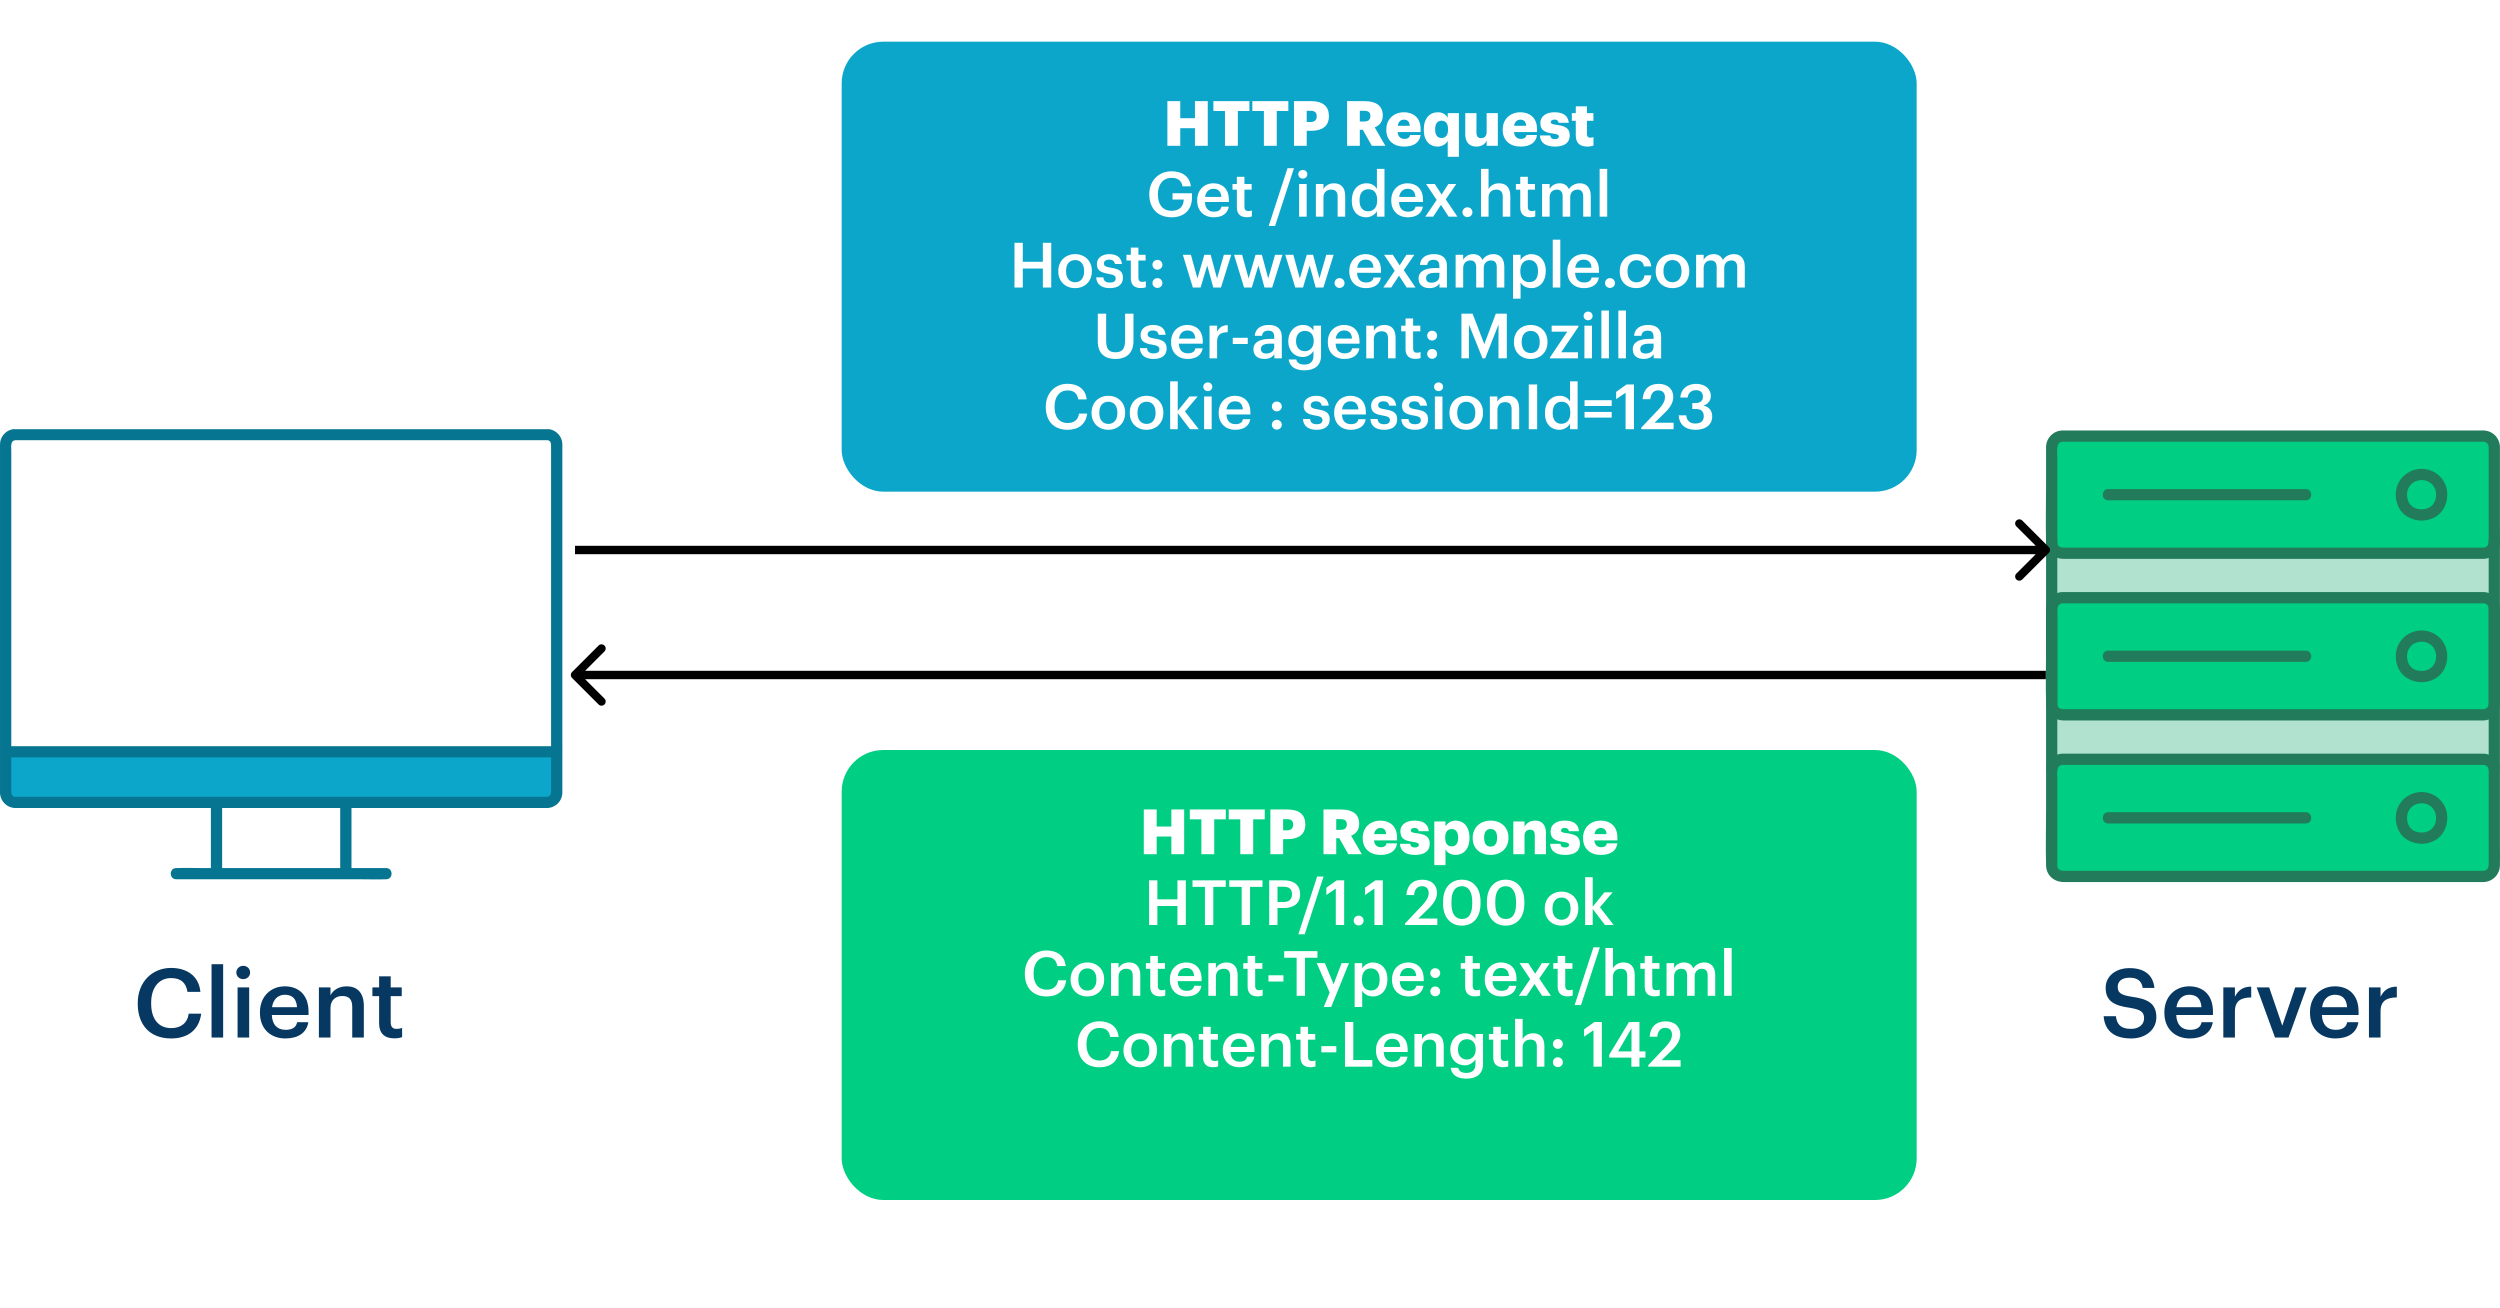 <svg width="600" height="314" viewBox="0 0 600 314" fill="none" xmlns="http://www.w3.org/2000/svg">
<rect width="600" height="314" fill="white"/>
<g clip-path="url(#clip0_653_3042)">
<path d="M83.003 195.479V192.582H51.963V209.682H83.003V195.479Z" fill="white"/>
<path d="M133.61 180.435V190.284C133.609 190.894 133.365 191.478 132.932 191.908C132.499 192.339 131.912 192.582 131.3 192.583H3.666C3.054 192.582 2.467 192.339 2.034 191.908C1.601 191.478 1.357 190.894 1.356 190.284V180.435H133.61Z" fill="#0DA6CB"/>
<path d="M133.611 106.599V180.435H1.353V106.599C1.353 105.989 1.596 105.404 2.029 104.973C2.462 104.542 3.05 104.3 3.662 104.3H131.299C131.603 104.3 131.903 104.359 132.184 104.475C132.464 104.59 132.719 104.759 132.933 104.973C133.148 105.186 133.318 105.44 133.435 105.719C133.551 105.998 133.611 106.297 133.611 106.599Z" fill="white"/>
<path d="M42.291 211.027H86.445C88.486 211.027 90.546 211.108 92.585 211.027C92.614 211.027 92.642 211.027 92.673 211.027C94.412 211.027 94.415 208.336 92.673 208.336H48.52C46.479 208.336 44.418 208.254 42.379 208.336C42.35 208.336 42.323 208.336 42.292 208.336C40.552 208.336 40.55 211.027 42.292 211.027H42.291Z" fill="#057591"/>
<path d="M53.314 209.331V192.615C53.314 190.884 50.61 190.881 50.61 192.615V209.331C50.61 211.063 53.314 211.066 53.314 209.331Z" fill="#057591"/>
<path d="M81.651 192.615V209.331C81.651 211.062 84.355 211.065 84.355 209.331V192.615C84.355 190.884 81.651 190.881 81.651 192.615Z" fill="#057591"/>
<path d="M131.298 102.954H6.496C5.56 102.954 4.617 102.922 3.679 102.954C3.187 102.963 2.701 103.069 2.25 103.265C1.799 103.461 1.391 103.744 1.049 104.097C0.708 104.45 0.44 104.866 0.26 105.323C0.081 105.779 -0.006 106.266 0.004 106.756C-0.002 107.316 0.004 107.877 0.004 108.437V184.717C0.004 186.489 -0.004 188.261 0.004 190.032C-0.017 190.528 0.063 191.024 0.237 191.489C0.411 191.954 0.676 192.381 1.017 192.743C1.358 193.105 1.768 193.397 2.223 193.6C2.678 193.803 3.17 193.914 3.669 193.927C3.897 193.935 4.127 193.927 4.356 193.927H130.527C130.782 193.927 131.038 193.935 131.292 193.927C131.786 193.917 132.274 193.809 132.726 193.611C133.178 193.413 133.587 193.128 133.928 192.772C134.269 192.416 134.536 191.996 134.714 191.537C134.892 191.078 134.976 190.589 134.963 190.097C134.978 188.402 134.963 186.706 134.963 185.01V108.598C134.963 108.015 134.963 107.432 134.963 106.849C134.983 106.353 134.904 105.858 134.73 105.393C134.556 104.928 134.291 104.502 133.95 104.14C133.61 103.778 133.2 103.486 132.746 103.283C132.291 103.079 131.8 102.967 131.302 102.954C129.561 102.885 129.565 105.575 131.302 105.645C132.215 105.682 132.259 106.449 132.259 107.135V185.542C132.259 187.088 132.28 188.636 132.259 190.181C132.243 191.449 130.933 191.236 130.042 191.236H4.256C3.994 191.256 3.732 191.25 3.471 191.218C2.668 191.045 2.708 190.321 2.708 189.696V108.114C2.708 107.157 2.436 105.659 3.806 105.648C4.976 105.635 6.147 105.648 7.318 105.648H131.298C133.038 105.645 133.041 102.954 131.298 102.954Z" fill="#057591"/>
<path d="M1.352 181.779H133.609C135.349 181.779 135.352 179.089 133.609 179.089H1.352C-0.388 179.089 -0.391 181.779 1.352 181.779Z" fill="#057591"/>
</g>
<g clip-path="url(#clip1_653_3042)">
<path d="M494.991 143.444H596.047C596.732 143.444 597.39 143.717 597.875 144.202C598.36 144.687 598.632 145.344 598.632 146.03V130.192C598.632 130.878 598.36 131.536 597.875 132.021C597.39 132.506 596.732 132.778 596.047 132.778H494.991C494.305 132.778 493.648 132.506 493.163 132.021C492.678 131.536 492.405 130.878 492.405 130.192V146.03C492.405 145.344 492.678 144.687 493.163 144.202C493.648 143.717 494.305 143.444 494.991 143.444Z" fill="#B0E2CF"/>
<path d="M596.047 171.56H494.991C494.305 171.56 493.648 171.287 493.163 170.803C492.678 170.318 492.405 169.66 492.405 168.974V184.816C492.405 184.13 492.678 183.473 493.163 182.988C493.648 182.503 494.305 182.231 494.991 182.231H596.047C596.732 182.231 597.39 182.503 597.875 182.988C598.36 183.473 598.632 184.13 598.632 184.816V168.975C598.632 169.66 598.36 170.318 597.875 170.803C597.39 171.288 596.732 171.56 596.047 171.56Z" fill="#B0E2CF"/>
<path d="M596.046 104.664H494.993C493.565 104.664 492.407 105.822 492.407 107.25V130.192C492.407 131.62 493.565 132.778 494.993 132.778H596.046C597.474 132.778 598.631 131.62 598.631 130.192V107.25C598.631 105.822 597.474 104.664 596.046 104.664Z" fill="#00CE82"/>
<path d="M596.046 143.446H494.993C493.565 143.446 492.407 144.603 492.407 146.032V168.974C492.407 170.402 493.565 171.559 494.993 171.559H596.046C597.474 171.559 598.631 170.402 598.631 168.974V146.032C598.631 144.603 597.474 143.446 596.046 143.446Z" fill="#00CE82"/>
<path d="M596.046 182.228H494.993C493.565 182.228 492.407 183.385 492.407 184.813V207.755C492.407 209.184 493.565 210.341 494.993 210.341H596.046C597.474 210.341 598.631 209.184 598.631 207.755V184.813C598.631 183.385 597.474 182.228 596.046 182.228Z" fill="#00CE82"/>
<path d="M491.057 129.63V184.254C491.057 185.989 493.755 185.993 493.755 184.254V129.63C493.755 127.894 491.057 127.891 491.057 129.63Z" fill="#227B5A"/>
<path d="M597.283 129.63V184.254C597.283 185.989 599.981 185.993 599.981 184.254V129.63C599.981 127.894 597.283 127.891 597.283 129.63Z" fill="#227B5A"/>
<path d="M494.991 106.013H590.595C592.378 106.013 594.162 105.992 595.944 106.013C596.236 105.995 596.525 106.079 596.762 106.25C597 106.421 597.17 106.669 597.245 106.951C597.307 107.374 597.319 107.802 597.283 108.228V115.124C597.283 120.053 597.299 124.982 597.283 129.912C597.283 130.708 596.932 131.37 596.046 131.429C595.949 131.436 595.849 131.429 595.752 131.429H495.675C494.875 131.429 493.938 131.434 493.768 130.394C493.731 129.981 493.726 129.566 493.755 129.152V109.549C493.755 108.435 493.323 106.077 494.991 106.015C496.724 105.951 496.734 103.253 494.991 103.315C493.947 103.335 492.952 103.761 492.217 104.504C491.482 105.246 491.066 106.246 491.056 107.29C491.045 107.806 491.056 108.329 491.056 108.846V116.555C491.056 121.09 490.927 125.646 491.056 130.179C491.126 132.575 493.018 134.127 495.321 134.127H589.532C591.612 134.127 593.692 134.135 595.775 134.127C596.315 134.149 596.854 134.062 597.36 133.872C597.866 133.682 598.328 133.392 598.72 133.02C599.112 132.648 599.426 132.201 599.642 131.705C599.858 131.21 599.973 130.676 599.979 130.136C600.022 128.485 599.979 126.827 599.979 125.176V108.59C599.979 108.146 599.993 107.7 599.979 107.257C599.963 106.218 599.543 105.226 598.809 104.49C598.075 103.755 597.083 103.333 596.044 103.315C595.627 103.303 595.208 103.315 594.791 103.315H494.991C493.257 103.315 493.254 106.013 494.991 106.013Z" fill="#227B5A"/>
<path d="M553.386 117.372H505.981C504.245 117.372 504.242 120.07 505.981 120.07H553.386C555.122 120.07 555.125 117.372 553.386 117.372Z" fill="#227B5A"/>
<path d="M581.178 113.877C581.815 113.864 582.447 113.98 583.038 114.217C583.629 114.454 584.167 114.807 584.618 115.256C585.07 115.705 585.427 116.24 585.667 116.83C585.908 117.419 586.027 118.051 586.018 118.688C586.052 119.335 585.95 119.983 585.719 120.588C585.488 121.194 585.134 121.745 584.678 122.206C584.223 122.667 583.676 123.028 583.074 123.266C582.471 123.504 581.825 123.614 581.177 123.589C578.249 123.589 576.336 121.572 576.336 118.688C576.327 118.051 576.446 117.419 576.687 116.829C576.927 116.239 577.284 115.704 577.736 115.255C578.187 114.805 578.725 114.452 579.317 114.215C579.908 113.979 580.541 113.864 581.178 113.877Z" fill="#00CE82"/>
<path d="M581.178 152.659C581.815 152.647 582.447 152.762 583.038 152.999C583.629 153.236 584.167 153.589 584.618 154.038C585.07 154.487 585.427 155.022 585.667 155.612C585.908 156.202 586.027 156.834 586.018 157.47C586.052 158.118 585.95 158.765 585.719 159.371C585.488 159.976 585.134 160.527 584.678 160.988C584.223 161.45 583.676 161.811 583.074 162.049C582.471 162.287 581.825 162.397 581.177 162.372C578.249 162.372 576.336 160.355 576.336 157.47C576.327 156.833 576.446 156.201 576.687 155.611C576.927 155.021 577.284 154.486 577.736 154.037C578.188 153.588 578.725 153.234 579.317 152.998C579.908 152.761 580.541 152.646 581.178 152.659Z" fill="#00CE82"/>
<path d="M581.178 191.441C581.815 191.428 582.447 191.544 583.038 191.781C583.629 192.018 584.167 192.371 584.618 192.82C585.07 193.269 585.427 193.804 585.667 194.394C585.908 194.983 586.027 195.615 586.018 196.252C586.052 196.899 585.95 197.547 585.719 198.152C585.488 198.758 585.134 199.309 584.678 199.77C584.223 200.231 583.676 200.593 583.074 200.831C582.471 201.069 581.825 201.179 581.177 201.154C578.249 201.154 576.336 199.136 576.336 196.252C576.327 195.615 576.446 194.983 576.687 194.393C576.927 193.803 577.284 193.268 577.736 192.819C578.188 192.37 578.725 192.016 579.317 191.78C579.908 191.543 580.541 191.428 581.178 191.441Z" fill="#00CE82"/>
<path d="M581.178 115.226C581.602 115.206 582.026 115.275 582.422 115.429C582.503 115.456 582.585 115.485 582.665 115.516C582.409 115.415 582.785 115.58 582.805 115.59C583.027 115.704 583.238 115.837 583.437 115.988C583.215 115.816 583.524 116.075 583.542 116.092C583.602 116.149 583.661 116.205 583.718 116.261C583.803 116.349 583.886 116.441 583.963 116.534C583.804 116.348 583.974 116.549 584.009 116.603C584.132 116.793 584.238 116.987 584.349 117.183C584.371 117.222 584.456 117.419 584.364 117.198C584.427 117.351 584.48 117.508 584.525 117.667C584.583 117.868 584.629 118.072 584.66 118.279C584.622 118.019 584.66 118.297 584.66 118.364C584.66 118.471 584.67 118.578 584.67 118.686C584.671 118.911 584.659 119.137 584.633 119.36C584.668 119.074 584.604 119.489 584.598 119.513C584.568 119.657 584.531 119.8 584.489 119.941C584.459 120.039 584.424 120.135 584.391 120.233C584.271 120.591 584.518 120.029 584.335 120.355C584.239 120.529 584.15 120.703 584.04 120.869C584.044 120.863 583.815 121.169 583.94 121.016C584.064 120.863 583.815 121.152 583.821 121.146C583.742 121.232 583.66 121.315 583.575 121.392C583.53 121.435 583.266 121.653 583.493 121.479C583.337 121.597 583.174 121.703 583.004 121.798C582.901 121.854 582.795 121.91 582.688 121.959C582.923 121.847 582.688 121.959 582.623 121.983C582.41 122.056 582.193 122.118 581.974 122.168C581.892 122.186 581.809 122.2 581.727 122.215C582.008 122.166 581.498 122.231 581.446 122.233C581.222 122.243 580.998 122.241 580.774 122.226C580.748 122.226 580.321 122.17 580.615 122.217C580.531 122.203 580.446 122.188 580.365 122.17C580.145 122.121 579.928 122.061 579.714 121.989C579.648 121.969 579.41 121.858 579.65 121.97C579.527 121.914 579.406 121.851 579.287 121.784C579.203 121.736 579.122 121.686 579.041 121.633C579.003 121.607 578.717 121.374 578.948 121.572C578.803 121.45 578.666 121.32 578.537 121.183C578.537 121.183 578.297 120.902 578.424 121.06C578.551 121.218 578.326 120.918 578.328 120.92C578.201 120.726 578.087 120.524 577.987 120.315C578.121 120.585 577.959 120.239 577.945 120.198C577.918 120.122 577.894 120.046 577.871 119.969C577.799 119.731 577.745 119.488 577.709 119.242C577.718 119.305 577.723 119.484 577.712 119.217C577.706 119.085 577.693 118.953 577.691 118.824C577.689 118.713 577.689 118.604 577.691 118.494C577.691 118.438 577.738 117.996 577.698 118.278C577.734 118.029 577.79 117.784 577.867 117.544C577.904 117.426 577.944 117.308 577.992 117.194C577.901 117.411 578.032 117.129 578.063 117.069C578.177 116.853 578.309 116.646 578.457 116.451C578.283 116.676 578.54 116.368 578.559 116.349C578.642 116.259 578.727 116.172 578.818 116.089C578.837 116.072 579.147 115.815 578.923 115.986C579.022 115.911 579.126 115.842 579.23 115.776C579.334 115.71 579.445 115.648 579.556 115.59C579.606 115.564 579.91 115.433 579.696 115.517C579.939 115.422 580.19 115.347 580.446 115.292C580.461 115.289 580.89 115.227 580.62 115.256C580.806 115.236 580.993 115.23 581.179 115.228C581.356 115.228 581.532 115.193 581.695 115.125C581.859 115.057 582.008 114.958 582.133 114.833C582.258 114.707 582.358 114.559 582.426 114.395C582.493 114.231 582.528 114.056 582.528 113.879C582.528 113.702 582.493 113.526 582.426 113.362C582.358 113.199 582.258 113.05 582.133 112.925C582.008 112.799 581.859 112.7 581.695 112.632C581.532 112.565 581.356 112.53 581.179 112.53C579.865 112.525 578.583 112.94 577.52 113.712C576.457 114.485 575.668 115.576 575.266 116.828C574.543 119.116 575.201 121.967 577.084 123.517C578.096 124.316 579.32 124.802 580.605 124.916C581.889 125.029 583.179 124.765 584.316 124.156C586.648 122.883 587.656 120.17 587.271 117.627C587.023 116.194 586.274 114.895 585.158 113.961C584.043 113.028 582.633 112.52 581.178 112.528C580.82 112.528 580.477 112.67 580.224 112.923C579.971 113.176 579.829 113.519 579.829 113.877C579.829 114.235 579.971 114.578 580.224 114.831C580.477 115.084 580.82 115.226 581.178 115.226Z" fill="#227B5A"/>
<path d="M494.991 144.794H590.596C592.378 144.794 594.162 144.773 595.944 144.794C596.236 144.775 596.525 144.859 596.762 145.03C597 145.201 597.17 145.449 597.245 145.732C597.307 146.154 597.319 146.583 597.283 147.008V153.905C597.283 158.835 597.299 163.764 597.283 168.694C597.283 169.49 596.932 170.152 596.046 170.211C595.949 170.218 595.849 170.211 595.752 170.211H495.675C494.875 170.211 493.938 170.216 493.768 169.175C493.731 168.763 493.728 168.348 493.757 167.935V148.328C493.757 147.215 493.325 144.856 494.994 144.795C496.724 144.731 496.733 142.033 494.994 142.097C493.949 142.117 492.954 142.543 492.219 143.285C491.484 144.028 491.068 145.027 491.059 146.072C491.045 146.592 491.057 147.11 491.057 147.628V155.337C491.057 159.872 490.925 164.428 491.057 168.96C491.126 171.357 493.018 172.909 495.321 172.909H589.532C591.612 172.909 593.692 172.916 595.775 172.909C596.315 172.931 596.854 172.844 597.36 172.654C597.866 172.464 598.328 172.174 598.72 171.802C599.112 171.43 599.426 170.983 599.642 170.487C599.858 169.992 599.973 169.458 599.979 168.918C600.022 167.267 599.979 165.609 599.979 163.958V147.372C599.979 146.928 599.993 146.482 599.979 146.039C599.962 145 599.543 144.008 598.809 143.272C598.074 142.537 597.083 142.115 596.044 142.097C595.627 142.084 595.208 142.097 594.791 142.097H494.991C493.257 142.095 493.254 144.794 494.991 144.794Z" fill="#227B5A"/>
<path d="M553.386 156.154H505.981C504.245 156.154 504.242 158.852 505.981 158.852H553.386C555.122 158.852 555.125 156.154 553.386 156.154Z" fill="#227B5A"/>
<path d="M581.178 154.008C581.602 153.988 582.026 154.057 582.422 154.212C582.503 154.239 582.585 154.268 582.665 154.299C582.409 154.198 582.785 154.363 582.805 154.373C583.027 154.486 583.238 154.619 583.437 154.77C583.215 154.598 583.524 154.857 583.542 154.874C583.603 154.93 583.661 154.987 583.718 155.046C583.803 155.134 583.886 155.226 583.963 155.319C583.804 155.132 583.974 155.334 584.009 155.388C584.132 155.578 584.238 155.771 584.349 155.968C584.371 156.007 584.456 156.204 584.364 155.983C584.427 156.136 584.48 156.292 584.525 156.452C584.583 156.652 584.629 156.857 584.66 157.064C584.622 156.803 584.66 157.082 584.66 157.148C584.66 157.255 584.67 157.363 584.67 157.47C584.671 157.696 584.659 157.921 584.633 158.145C584.668 157.859 584.604 158.273 584.598 158.298C584.568 158.442 584.531 158.584 584.489 158.725C584.459 158.824 584.424 158.92 584.391 159.018C584.271 159.376 584.518 158.814 584.335 159.14C584.239 159.313 584.15 159.488 584.04 159.654C584.044 159.648 583.815 159.954 583.94 159.801C584.064 159.648 583.815 159.936 583.821 159.931C583.742 160.017 583.66 160.1 583.575 160.177C583.53 160.219 583.266 160.438 583.493 160.263C583.338 160.381 583.174 160.488 583.004 160.582C582.901 160.638 582.795 160.694 582.688 160.744C582.923 160.631 582.688 160.744 582.623 160.768C582.41 160.841 582.193 160.903 581.974 160.952C581.892 160.97 581.809 160.985 581.727 160.999C582.008 160.951 581.498 161.015 581.446 161.018C581.222 161.028 580.998 161.025 580.774 161.01C580.748 161.01 580.321 160.954 580.615 161.001C580.531 160.988 580.448 160.973 580.365 160.955C580.145 160.906 579.928 160.846 579.714 160.774C579.648 160.753 579.41 160.642 579.65 160.755C579.527 160.698 579.406 160.636 579.287 160.568C579.203 160.521 579.122 160.471 579.041 160.417C579.003 160.391 578.717 160.159 578.948 160.357C578.804 160.235 578.666 160.105 578.537 159.968C578.537 159.968 578.297 159.687 578.424 159.844C578.551 160.001 578.326 159.702 578.328 159.705C578.201 159.511 578.088 159.309 577.987 159.1C578.121 159.37 577.959 159.024 577.945 158.983C577.918 158.907 577.894 158.83 577.871 158.753C577.799 158.515 577.745 158.272 577.709 158.027C577.718 158.09 577.723 158.268 577.712 158.002C577.706 157.87 577.693 157.738 577.691 157.608C577.691 157.496 577.691 157.389 577.691 157.278C577.691 157.222 577.738 156.78 577.698 157.063C577.734 156.814 577.79 156.569 577.867 156.329C577.904 156.211 577.944 156.093 577.992 155.979C577.901 156.196 578.032 155.914 578.063 155.854C578.177 155.637 578.309 155.43 578.457 155.236C578.283 155.461 578.54 155.153 578.559 155.133C578.642 155.043 578.727 154.956 578.818 154.874C578.837 154.856 579.147 154.599 578.923 154.77C579.022 154.696 579.126 154.626 579.23 154.561C579.334 154.495 579.445 154.432 579.556 154.375C579.606 154.349 579.91 154.218 579.696 154.301C579.94 154.206 580.19 154.131 580.446 154.077C580.461 154.073 580.89 154.011 580.62 154.041C580.806 154.02 580.993 154.014 581.179 154.011C581.537 154.011 581.88 153.869 582.133 153.616C582.386 153.363 582.528 153.02 582.528 152.662C582.528 152.305 582.386 151.961 582.133 151.708C581.88 151.455 581.537 151.313 581.179 151.313C579.865 151.309 578.583 151.724 577.52 152.496C576.457 153.269 575.668 154.36 575.266 155.612C574.543 157.9 575.201 160.751 577.084 162.301C578.096 163.1 579.32 163.586 580.605 163.7C581.889 163.814 583.179 163.55 584.316 162.941C586.648 161.667 587.656 158.954 587.271 156.411C587.023 154.978 586.274 153.679 585.159 152.746C584.044 151.812 582.634 151.304 581.179 151.312C581.002 151.312 580.827 151.346 580.663 151.414C580.499 151.482 580.35 151.581 580.225 151.707C580.1 151.832 580.001 151.981 579.933 152.144C579.865 152.308 579.83 152.484 579.83 152.661C579.83 152.838 579.865 153.013 579.933 153.177C580.001 153.341 580.1 153.489 580.225 153.615C580.35 153.74 580.499 153.839 580.663 153.907C580.827 153.975 581.002 154.01 581.179 154.01L581.178 154.008Z" fill="#227B5A"/>
<path d="M494.991 183.577H590.595C592.378 183.577 594.161 183.556 595.944 183.577C596.236 183.559 596.525 183.642 596.762 183.813C596.999 183.985 597.17 184.233 597.245 184.515C597.307 184.938 597.319 185.366 597.283 185.791V192.686C597.283 197.615 597.299 202.545 597.283 207.474C597.283 208.27 596.931 208.932 596.046 208.992C595.949 208.998 595.849 208.992 595.752 208.992H495.675C494.875 208.992 493.938 208.997 493.767 207.956C493.731 207.543 493.728 207.128 493.757 206.715V187.11C493.757 185.997 493.325 183.638 494.993 183.577C496.724 183.513 496.732 180.815 494.993 180.879C493.949 180.899 492.954 181.325 492.219 182.067C491.484 182.81 491.068 183.809 491.058 184.854C491.045 185.372 491.058 185.892 491.058 186.41V194.119C491.058 198.654 490.927 203.209 491.058 207.742C491.128 210.138 493.02 211.691 495.323 211.691H589.534C591.614 211.691 593.694 211.698 595.777 211.691C596.317 211.713 596.856 211.626 597.362 211.436C597.868 211.246 598.33 210.956 598.722 210.584C599.114 210.212 599.428 209.765 599.644 209.269C599.86 208.774 599.975 208.24 599.981 207.7C600.024 206.049 599.981 204.392 599.981 202.74V186.154C599.981 185.711 599.995 185.264 599.981 184.821C599.964 183.782 599.545 182.789 598.811 182.054C598.076 181.318 597.085 180.897 596.046 180.879C595.629 180.866 595.21 180.879 594.793 180.879H494.991C493.257 180.881 493.254 183.577 494.991 183.577Z" fill="#227B5A"/>
<path d="M553.386 194.934H505.981C504.245 194.934 504.242 197.632 505.981 197.632H553.386C555.122 197.632 555.125 194.934 553.386 194.934Z" fill="#227B5A"/>
<path d="M581.178 192.79C581.602 192.77 582.026 192.839 582.422 192.993C582.503 193.02 582.585 193.049 582.665 193.081C582.409 192.98 582.785 193.144 582.805 193.155C583.027 193.269 583.238 193.402 583.437 193.553C583.215 193.381 583.524 193.64 583.542 193.657C583.603 193.712 583.661 193.769 583.718 193.828C583.803 193.916 583.886 194.007 583.963 194.101C583.804 193.914 583.974 194.116 584.009 194.17C584.132 194.359 584.238 194.554 584.349 194.75C584.371 194.789 584.456 194.986 584.364 194.765C584.427 194.918 584.48 195.075 584.525 195.234C584.584 195.435 584.629 195.639 584.66 195.846C584.622 195.586 584.66 195.865 584.66 195.93C584.66 196.038 584.67 196.145 584.67 196.252C584.671 196.478 584.659 196.703 584.633 196.927C584.668 196.64 584.604 197.056 584.598 197.08C584.568 197.224 584.531 197.366 584.489 197.507C584.459 197.606 584.424 197.702 584.391 197.8C584.271 198.159 584.518 197.596 584.335 197.922C584.239 198.096 584.15 198.27 584.04 198.436C584.044 198.43 583.815 198.736 583.94 198.583C584.064 198.43 583.815 198.718 583.821 198.713C583.742 198.798 583.66 198.882 583.575 198.96C583.53 199.002 583.266 199.22 583.493 199.046C583.338 199.163 583.174 199.27 583.004 199.364C582.901 199.42 582.795 199.477 582.688 199.526C582.923 199.414 582.688 199.526 582.623 199.549C582.41 199.623 582.193 199.685 581.974 199.735C581.892 199.753 581.809 199.767 581.727 199.781C582.008 199.733 581.498 199.797 581.446 199.8C581.222 199.81 580.998 199.807 580.774 199.793C580.748 199.793 580.321 199.736 580.615 199.783C580.531 199.77 580.448 199.755 580.365 199.737C580.145 199.688 579.928 199.628 579.714 199.556C579.648 199.536 579.41 199.424 579.65 199.537C579.527 199.481 579.406 199.418 579.287 199.35C579.203 199.302 579.122 199.252 579.041 199.2C579.003 199.174 578.717 198.941 578.948 199.139C578.804 199.017 578.666 198.887 578.537 198.75C578.537 198.75 578.297 198.469 578.424 198.626C578.551 198.784 578.326 198.485 578.328 198.487C578.201 198.293 578.088 198.091 577.987 197.882C578.121 198.152 577.959 197.806 577.945 197.765C577.918 197.689 577.894 197.613 577.871 197.535C577.799 197.297 577.745 197.054 577.709 196.808C577.718 196.872 577.723 197.051 577.712 196.784C577.706 196.651 577.693 196.521 577.691 196.39C577.689 196.281 577.689 196.171 577.691 196.061C577.691 196.004 577.738 195.563 577.698 195.845C577.734 195.596 577.791 195.351 577.867 195.111C577.904 194.993 577.944 194.875 577.992 194.761C577.901 194.978 578.032 194.696 578.063 194.636C578.177 194.42 578.309 194.213 578.457 194.018C578.283 194.243 578.54 193.935 578.559 193.915C578.642 193.825 578.728 193.739 578.818 193.655C578.837 193.638 579.147 193.382 578.923 193.553C579.022 193.478 579.126 193.408 579.23 193.343C579.334 193.278 579.445 193.215 579.556 193.157C579.606 193.131 579.91 192.999 579.696 193.084C579.939 192.988 580.19 192.913 580.446 192.859C580.461 192.856 580.89 192.793 580.62 192.822C580.806 192.802 580.993 192.796 581.179 192.794C581.537 192.794 581.88 192.652 582.133 192.399C582.386 192.146 582.528 191.802 582.528 191.445C582.528 191.087 582.386 190.744 582.133 190.491C581.88 190.238 581.537 190.096 581.179 190.096C579.865 190.091 578.583 190.506 577.52 191.279C576.457 192.052 575.668 193.143 575.266 194.394C574.543 196.682 575.201 199.533 577.084 201.083C578.096 201.882 579.32 202.369 580.605 202.482C581.889 202.596 583.179 202.332 584.316 201.723C586.648 200.45 587.656 197.736 587.271 195.193C587.023 193.76 586.274 192.462 585.159 191.528C584.044 190.595 582.634 190.086 581.179 190.094C580.821 190.094 580.478 190.236 580.225 190.489C579.972 190.742 579.83 191.085 579.83 191.443C579.83 191.801 579.972 192.144 580.225 192.397C580.478 192.65 580.821 192.792 581.179 192.792L581.178 192.79Z" fill="#227B5A"/>
</g>
<path d="M491.707 132.707C492.098 132.317 492.098 131.683 491.707 131.293L485.343 124.929C484.953 124.538 484.319 124.538 483.929 124.929C483.538 125.319 483.538 125.953 483.929 126.343L489.586 132L483.929 137.657C483.538 138.047 483.538 138.681 483.929 139.071C484.319 139.462 484.953 139.462 485.343 139.071L491.707 132.707ZM138 133H491V131H138V133Z" fill="black"/>
<path d="M137.293 162.707C136.902 162.317 136.902 161.683 137.293 161.293L143.657 154.929C144.047 154.538 144.681 154.538 145.071 154.929C145.462 155.319 145.462 155.953 145.071 156.343L139.414 162L145.071 167.657C145.462 168.047 145.462 168.681 145.071 169.071C144.681 169.462 144.047 169.462 143.657 169.071L137.293 162.707ZM491 163H138V161H491V163Z" fill="black"/>
<rect x="202" y="10" width="258" height="108" rx="10" fill="#0DA6CB"/>
<path d="M280.172 35V24.275H283.262V28.37H286.787V24.275H289.862V35H286.787V30.77H283.262V35H280.172ZM293.99 35V26.645H291.215V24.275H299.855V26.645H297.08V35H293.99ZM303.336 35V26.645H300.561V24.275H309.201V26.645H306.426V35H303.336ZM310.553 35V24.275H314.633C317.573 24.275 318.938 25.58 318.938 27.86V27.92C318.938 30.17 317.423 31.385 314.768 31.385H313.613V35H310.553ZM313.613 29.285H314.498C315.488 29.285 316.013 28.82 316.013 27.935V27.875C316.013 26.96 315.473 26.585 314.513 26.585H313.613V29.285ZM323.297 35V24.275H327.497C330.302 24.275 331.862 25.415 331.862 27.68V27.74C331.862 29.27 331.052 30.125 329.927 30.56L332.492 35H329.252L327.077 31.16H326.357V35H323.297ZM326.357 29.165H327.347C328.382 29.165 328.892 28.73 328.892 27.86V27.8C328.892 26.93 328.352 26.585 327.362 26.585H326.357V29.165ZM336.975 35.18C334.515 35.18 332.715 33.74 332.715 31.175V31.055C332.715 28.535 334.59 26.945 336.96 26.945C339.105 26.945 340.95 28.175 340.95 30.995V31.7H335.43C335.505 32.735 336.105 33.335 337.065 33.335C337.95 33.335 338.325 32.93 338.43 32.405H340.95C340.71 34.175 339.345 35.18 336.975 35.18ZM335.46 30.185H338.34C338.295 29.24 337.83 28.715 336.96 28.715C336.15 28.715 335.595 29.24 335.46 30.185ZM347.455 37.625V33.785C347.065 34.535 346.195 35.18 345.01 35.18C343.195 35.18 341.71 33.875 341.71 31.16V31.04C341.71 28.37 343.18 26.945 345.04 26.945C346.27 26.945 347.005 27.47 347.455 28.265V27.155H350.14V37.625H347.455ZM345.955 33.125C346.93 33.125 347.53 32.45 347.53 31.115V30.995C347.53 29.675 346.975 28.97 345.985 28.97C344.98 28.97 344.44 29.645 344.44 31.01V31.13C344.44 32.45 345.025 33.125 345.955 33.125ZM354.304 35.18C352.789 35.18 351.664 34.25 351.664 32.27V27.155H354.349V31.835C354.349 32.72 354.694 33.155 355.459 33.155C356.269 33.155 356.794 32.675 356.794 31.67V27.155H359.479V35H356.794V33.785C356.374 34.595 355.609 35.18 354.304 35.18ZM364.91 35.18C362.45 35.18 360.65 33.74 360.65 31.175V31.055C360.65 28.535 362.525 26.945 364.895 26.945C367.04 26.945 368.885 28.175 368.885 30.995V31.7H363.365C363.44 32.735 364.04 33.335 365 33.335C365.885 33.335 366.26 32.93 366.365 32.405H368.885C368.645 34.175 367.28 35.18 364.91 35.18ZM363.395 30.185H366.275C366.23 29.24 365.765 28.715 364.895 28.715C364.085 28.715 363.53 29.24 363.395 30.185ZM373.183 35.18C370.948 35.18 369.643 34.25 369.583 32.51H372.058C372.148 33.08 372.403 33.395 373.168 33.395C373.828 33.395 374.128 33.14 374.128 32.75C374.128 32.375 373.753 32.195 372.673 32.045C370.573 31.775 369.688 31.16 369.688 29.525C369.688 27.785 371.233 26.945 373.048 26.945C374.983 26.945 376.333 27.605 376.513 29.48H374.083C373.978 28.955 373.693 28.7 373.078 28.7C372.493 28.7 372.193 28.955 372.193 29.315C372.193 29.69 372.553 29.84 373.513 29.96C375.688 30.23 376.738 30.8 376.738 32.48C376.738 34.34 375.358 35.18 373.183 35.18ZM380.948 35.18C379.178 35.18 378.188 34.325 378.188 32.48V28.985H377.243V27.155H378.188V25.52H380.873V27.155H382.418V28.985H380.873V32.225C380.873 32.795 381.158 33.05 381.668 33.05C381.968 33.05 382.193 33.005 382.433 32.915V34.955C382.088 35.045 381.578 35.18 380.948 35.18ZM281.183 52.15C277.748 52.15 275.828 49.87 275.828 46.705V46.585C275.828 43.39 278.048 41.11 281.183 41.11C283.478 41.11 285.518 42.16 285.803 44.725H283.808C283.568 43.3 282.608 42.685 281.213 42.685C279.113 42.685 277.898 44.245 277.898 46.6V46.72C277.898 49.015 278.963 50.59 281.213 50.59C283.223 50.59 284.048 49.375 284.108 47.89H281.408V46.39H286.073V47.38C286.073 50.35 284.213 52.15 281.183 52.15ZM291.299 52.15C288.989 52.15 287.324 50.635 287.324 48.16V48.04C287.324 45.61 288.989 43.99 291.224 43.99C293.174 43.99 294.929 45.145 294.929 47.95V48.475H289.184C289.244 49.96 289.994 50.8 291.344 50.8C292.439 50.8 293.009 50.365 293.144 49.6H294.899C294.644 51.25 293.309 52.15 291.299 52.15ZM289.214 47.26H293.129C293.039 45.91 292.349 45.31 291.224 45.31C290.129 45.31 289.394 46.045 289.214 47.26ZM299.22 52.135C297.66 52.135 296.85 51.295 296.85 49.81V45.52H295.8V44.155H296.85V42.43H298.665V44.155H300.39V45.52H298.665V49.645C298.665 50.335 298.995 50.65 299.565 50.65C299.925 50.65 300.195 50.605 300.45 50.5V51.94C300.165 52.045 299.775 52.135 299.22 52.135ZM304.492 54.22L309.007 40.36H310.552L306.022 54.22H304.492ZM311.786 52V44.155H313.601V52H311.786ZM312.671 42.865C312.071 42.865 311.591 42.415 311.591 41.83C311.591 41.23 312.071 40.78 312.671 40.78C313.271 40.78 313.751 41.23 313.751 41.83C313.751 42.415 313.271 42.865 312.671 42.865ZM315.813 52V44.155H317.628V45.4C318.003 44.635 318.873 43.99 320.163 43.99C321.738 43.99 322.848 44.905 322.848 47.065V52H321.033V47.23C321.033 46.045 320.553 45.505 319.473 45.505C318.453 45.505 317.628 46.135 317.628 47.38V52H315.813ZM327.879 52.15C325.914 52.15 324.429 50.755 324.429 48.205V48.085C324.429 45.58 325.914 43.99 327.954 43.99C329.229 43.99 330.024 44.575 330.459 45.355V40.525H332.274V52H330.459V50.68C330.039 51.46 329.034 52.15 327.879 52.15ZM328.329 50.71C329.589 50.71 330.519 49.87 330.519 48.115V47.995C330.519 46.27 329.724 45.415 328.404 45.415C327.069 45.415 326.289 46.345 326.289 48.04V48.16C326.289 49.885 327.159 50.71 328.329 50.71ZM337.881 52.15C335.571 52.15 333.906 50.635 333.906 48.16V48.04C333.906 45.61 335.571 43.99 337.806 43.99C339.756 43.99 341.511 45.145 341.511 47.95V48.475H335.766C335.826 49.96 336.576 50.8 337.926 50.8C339.021 50.8 339.591 50.365 339.726 49.6H341.481C341.226 51.25 339.891 52.15 337.881 52.15ZM335.796 47.26H339.711C339.621 45.91 338.931 45.31 337.806 45.31C336.711 45.31 335.976 46.045 335.796 47.26ZM342.074 52L344.804 47.98L342.254 44.155H344.354L345.989 46.69L347.609 44.155H349.514L346.979 47.845L349.784 52H347.669L345.839 49.165L343.964 52H342.074ZM352.181 52.105C351.521 52.105 350.996 51.595 350.996 50.935C350.996 50.275 351.521 49.75 352.181 49.75C352.856 49.75 353.381 50.275 353.381 50.935C353.381 51.595 352.856 52.105 352.181 52.105ZM355.437 52V40.525H357.252V45.4C357.627 44.635 358.497 43.99 359.787 43.99C361.362 43.99 362.472 44.905 362.472 47.065V52H360.657V47.23C360.657 46.045 360.177 45.505 359.097 45.505C358.077 45.505 357.252 46.135 357.252 47.38V52H355.437ZM367.233 52.135C365.673 52.135 364.863 51.295 364.863 49.81V45.52H363.813V44.155H364.863V42.43H366.678V44.155H368.403V45.52H366.678V49.645C366.678 50.335 367.008 50.65 367.578 50.65C367.938 50.65 368.208 50.605 368.463 50.5V51.94C368.178 52.045 367.788 52.135 367.233 52.135ZM370.1 52V44.155H371.915V45.355C372.29 44.62 373.145 43.99 374.3 43.99C375.32 43.99 376.13 44.425 376.52 45.4C377.12 44.425 378.2 43.99 379.175 43.99C380.615 43.99 381.785 44.875 381.785 47.035V52H379.97V47.155C379.97 46 379.475 45.505 378.575 45.505C377.675 45.505 376.85 46.105 376.85 47.305V52H375.035V47.155C375.035 46 374.525 45.505 373.64 45.505C372.74 45.505 371.915 46.105 371.915 47.305V52H370.1ZM383.915 52V40.525H385.73V52H383.915ZM243.475 69V58.275H245.47V62.835H250.285V58.275H252.295V69H250.285V64.44H245.47V69H243.475ZM258.027 67.74C259.377 67.74 260.187 66.735 260.187 65.13V65.025C260.187 63.405 259.377 62.415 258.027 62.415C256.677 62.415 255.852 63.39 255.852 65.01V65.13C255.852 66.735 256.647 67.74 258.027 67.74ZM258.012 69.15C255.702 69.15 253.992 67.545 253.992 65.16V65.04C253.992 62.61 255.717 60.99 258.027 60.99C260.322 60.99 262.047 62.595 262.047 64.995V65.115C262.047 67.56 260.322 69.15 258.012 69.15ZM266.371 69.15C264.346 69.15 263.161 68.22 263.086 66.555H264.796C264.886 67.35 265.291 67.815 266.356 67.815C267.331 67.815 267.766 67.47 267.766 66.81C267.766 66.165 267.241 65.925 266.086 65.73C264.016 65.4 263.251 64.815 263.251 63.345C263.251 61.77 264.721 60.99 266.191 60.99C267.796 60.99 269.071 61.59 269.266 63.36H267.586C267.436 62.64 267.031 62.31 266.191 62.31C265.411 62.31 264.946 62.685 264.946 63.24C264.946 63.81 265.321 64.035 266.566 64.245C268.411 64.53 269.506 64.98 269.506 66.645C269.506 68.235 268.381 69.15 266.371 69.15ZM273.769 69.135C272.209 69.135 271.399 68.295 271.399 66.81V62.52H270.349V61.155H271.399V59.43H273.214V61.155H274.939V62.52H273.214V66.645C273.214 67.335 273.544 67.65 274.114 67.65C274.474 67.65 274.744 67.605 274.999 67.5V68.94C274.714 69.045 274.324 69.135 273.769 69.135ZM277.776 69.105C277.116 69.105 276.591 68.595 276.591 67.935C276.591 67.275 277.116 66.75 277.776 66.75C278.451 66.75 278.976 67.275 278.976 67.935C278.976 68.595 278.451 69.105 277.776 69.105ZM277.776 64.725C277.116 64.725 276.591 64.2 276.591 63.54C276.591 62.88 277.116 62.37 277.776 62.37C278.451 62.37 278.976 62.88 278.976 63.54C278.976 64.2 278.451 64.725 277.776 64.725ZM286.283 69L283.883 61.155H285.818L287.378 66.825L289.043 61.155H290.558L292.088 66.825L293.723 61.155H295.493L293.033 69H291.188L289.733 63.72L288.143 69H286.283ZM298.573 69L296.173 61.155H298.108L299.668 66.825L301.333 61.155H302.848L304.378 66.825L306.013 61.155H307.783L305.323 69H303.478L302.023 63.72L300.433 69H298.573ZM310.863 69L308.463 61.155H310.398L311.958 66.825L313.623 61.155H315.138L316.668 66.825L318.303 61.155H320.073L317.613 69H315.768L314.313 63.72L312.723 69H310.863ZM321.485 69.105C320.825 69.105 320.3 68.595 320.3 67.935C320.3 67.275 320.825 66.75 321.485 66.75C322.16 66.75 322.685 67.275 322.685 67.935C322.685 68.595 322.16 69.105 321.485 69.105ZM327.81 69.15C325.5 69.15 323.835 67.635 323.835 65.16V65.04C323.835 62.61 325.5 60.99 327.735 60.99C329.685 60.99 331.44 62.145 331.44 64.95V65.475H325.695C325.755 66.96 326.505 67.8 327.855 67.8C328.95 67.8 329.52 67.365 329.655 66.6H331.41C331.155 68.25 329.82 69.15 327.81 69.15ZM325.725 64.26H329.64C329.55 62.91 328.86 62.31 327.735 62.31C326.64 62.31 325.905 63.045 325.725 64.26ZM332.003 69L334.733 64.98L332.183 61.155H334.283L335.918 63.69L337.538 61.155H339.443L336.908 64.845L339.713 69H337.598L335.768 66.165L333.893 69H332.003ZM343.085 69.15C341.645 69.15 340.46 68.46 340.46 66.825C340.46 64.995 342.23 64.335 344.48 64.335H345.455V63.93C345.455 62.88 345.095 62.355 344.03 62.355C343.085 62.355 342.62 62.805 342.53 63.585H340.775C340.925 61.755 342.38 60.99 344.135 60.99C345.89 60.99 347.27 61.71 347.27 63.855V69H345.485V68.04C344.975 68.715 344.285 69.15 343.085 69.15ZM343.52 67.845C344.63 67.845 345.455 67.26 345.455 66.255V65.475H344.525C343.145 65.475 342.26 65.79 342.26 66.75C342.26 67.41 342.62 67.845 343.52 67.845ZM349.351 69V61.155H351.166V62.355C351.541 61.62 352.396 60.99 353.551 60.99C354.571 60.99 355.381 61.425 355.771 62.4C356.371 61.425 357.451 60.99 358.426 60.99C359.866 60.99 361.036 61.875 361.036 64.035V69H359.221V64.155C359.221 63 358.726 62.505 357.826 62.505C356.926 62.505 356.101 63.105 356.101 64.305V69H354.286V64.155C354.286 63 353.776 62.505 352.891 62.505C351.991 62.505 351.166 63.105 351.166 64.305V69H349.351ZM363.12 71.685V61.155H364.935V62.415C365.37 61.665 366.345 60.99 367.5 60.99C369.465 60.99 370.98 62.445 370.98 64.98V65.1C370.98 67.62 369.525 69.15 367.5 69.15C366.255 69.15 365.355 68.535 364.935 67.77V71.685H363.12ZM367.05 67.71C368.385 67.71 369.12 66.81 369.12 65.13V65.01C369.12 63.27 368.22 62.415 367.035 62.415C365.775 62.415 364.875 63.27 364.875 65.01V65.13C364.875 66.885 365.73 67.71 367.05 67.71ZM372.657 69V57.525H374.472V69H372.657ZM380.134 69.15C377.824 69.15 376.159 67.635 376.159 65.16V65.04C376.159 62.61 377.824 60.99 380.059 60.99C382.009 60.99 383.764 62.145 383.764 64.95V65.475H378.019C378.079 66.96 378.829 67.8 380.179 67.8C381.274 67.8 381.844 67.365 381.979 66.6H383.734C383.479 68.25 382.144 69.15 380.134 69.15ZM378.049 64.26H381.964C381.874 62.91 381.184 62.31 380.059 62.31C378.964 62.31 378.229 63.045 378.049 64.26ZM386.392 69.105C385.732 69.105 385.207 68.595 385.207 67.935C385.207 67.275 385.732 66.75 386.392 66.75C387.067 66.75 387.592 67.275 387.592 67.935C387.592 68.595 387.067 69.105 386.392 69.105ZM392.703 69.15C390.453 69.15 388.743 67.68 388.743 65.175V65.055C388.743 62.565 390.513 60.99 392.703 60.99C394.443 60.99 396.078 61.77 396.288 63.93H394.533C394.383 62.88 393.693 62.445 392.733 62.445C391.488 62.445 390.603 63.405 390.603 65.025V65.145C390.603 66.855 391.443 67.755 392.778 67.755C393.738 67.755 394.563 67.185 394.668 66.075H396.333C396.198 67.875 394.833 69.15 392.703 69.15ZM401.405 67.74C402.755 67.74 403.565 66.735 403.565 65.13V65.025C403.565 63.405 402.755 62.415 401.405 62.415C400.055 62.415 399.23 63.39 399.23 65.01V65.13C399.23 66.735 400.025 67.74 401.405 67.74ZM401.39 69.15C399.08 69.15 397.37 67.545 397.37 65.16V65.04C397.37 62.61 399.095 60.99 401.405 60.99C403.7 60.99 405.425 62.595 405.425 64.995V65.115C405.425 67.56 403.7 69.15 401.39 69.15ZM407.065 69V61.155H408.88V62.355C409.255 61.62 410.11 60.99 411.265 60.99C412.285 60.99 413.095 61.425 413.485 62.4C414.085 61.425 415.165 60.99 416.14 60.99C417.58 60.99 418.75 61.875 418.75 64.035V69H416.935V64.155C416.935 63 416.44 62.505 415.54 62.505C414.64 62.505 413.815 63.105 413.815 64.305V69H412V64.155C412 63 411.49 62.505 410.605 62.505C409.705 62.505 408.88 63.105 408.88 64.305V69H407.065ZM267.683 86.15C264.998 86.15 263.468 84.68 263.468 81.92V75.275H265.478V81.77C265.478 83.735 266.108 84.545 267.698 84.545C269.243 84.545 270.023 83.855 270.023 81.635V75.275H272.033V81.8C272.033 84.605 270.518 86.15 267.683 86.15ZM276.86 86.15C274.835 86.15 273.65 85.22 273.575 83.555H275.285C275.375 84.35 275.78 84.815 276.845 84.815C277.82 84.815 278.255 84.47 278.255 83.81C278.255 83.165 277.73 82.925 276.575 82.73C274.505 82.4 273.74 81.815 273.74 80.345C273.74 78.77 275.21 77.99 276.68 77.99C278.285 77.99 279.56 78.59 279.755 80.36H278.075C277.925 79.64 277.52 79.31 276.68 79.31C275.9 79.31 275.435 79.685 275.435 80.24C275.435 80.81 275.81 81.035 277.055 81.245C278.9 81.53 279.995 81.98 279.995 83.645C279.995 85.235 278.87 86.15 276.86 86.15ZM285.037 86.15C282.727 86.15 281.062 84.635 281.062 82.16V82.04C281.062 79.61 282.727 77.99 284.962 77.99C286.912 77.99 288.667 79.145 288.667 81.95V82.475H282.922C282.982 83.96 283.732 84.8 285.082 84.8C286.177 84.8 286.747 84.365 286.882 83.6H288.637C288.382 85.25 287.047 86.15 285.037 86.15ZM282.952 81.26H286.867C286.777 79.91 286.087 79.31 284.962 79.31C283.867 79.31 283.132 80.045 282.952 81.26ZM290.288 86V78.155H292.103V79.625C292.598 78.635 293.333 78.05 294.653 78.035V79.73C293.063 79.745 292.103 80.255 292.103 81.92V86H290.288ZM295.863 82.565V81.065H299.463V82.565H295.863ZM303.447 86.15C302.007 86.15 300.822 85.46 300.822 83.825C300.822 81.995 302.592 81.335 304.842 81.335H305.817V80.93C305.817 79.88 305.457 79.355 304.392 79.355C303.447 79.355 302.982 79.805 302.892 80.585H301.137C301.287 78.755 302.742 77.99 304.497 77.99C306.252 77.99 307.632 78.71 307.632 80.855V86H305.847V85.04C305.337 85.715 304.647 86.15 303.447 86.15ZM303.882 84.845C304.992 84.845 305.817 84.26 305.817 83.255V82.475H304.887C303.507 82.475 302.622 82.79 302.622 83.75C302.622 84.41 302.982 84.845 303.882 84.845ZM313.057 88.88C310.597 88.88 309.487 87.77 309.277 86.27H311.107C311.257 87.05 311.857 87.5 313.042 87.5C314.452 87.5 315.232 86.795 315.232 85.385V84.23C314.797 84.98 313.822 85.685 312.667 85.685C310.702 85.685 309.187 84.215 309.187 81.95V81.845C309.187 79.64 310.687 77.99 312.712 77.99C314.002 77.99 314.782 78.575 315.232 79.355V78.155H317.047V85.415C317.032 87.725 315.487 88.88 313.057 88.88ZM313.117 84.29C314.377 84.29 315.292 83.39 315.292 81.89V81.785C315.292 80.3 314.482 79.415 313.177 79.415C311.827 79.415 311.047 80.39 311.047 81.815V81.935C311.047 83.39 311.947 84.29 313.117 84.29ZM322.654 86.15C320.344 86.15 318.679 84.635 318.679 82.16V82.04C318.679 79.61 320.344 77.99 322.579 77.99C324.529 77.99 326.284 79.145 326.284 81.95V82.475H320.539C320.599 83.96 321.349 84.8 322.699 84.8C323.794 84.8 324.364 84.365 324.499 83.6H326.254C325.999 85.25 324.664 86.15 322.654 86.15ZM320.569 81.26H324.484C324.394 79.91 323.704 79.31 322.579 79.31C321.484 79.31 320.749 80.045 320.569 81.26ZM327.905 86V78.155H329.72V79.4C330.095 78.635 330.965 77.99 332.255 77.99C333.83 77.99 334.94 78.905 334.94 81.065V86H333.125V81.23C333.125 80.045 332.645 79.505 331.565 79.505C330.545 79.505 329.72 80.135 329.72 81.38V86H327.905ZM339.701 86.135C338.141 86.135 337.331 85.295 337.331 83.81V79.52H336.281V78.155H337.331V76.43H339.146V78.155H340.871V79.52H339.146V83.645C339.146 84.335 339.476 84.65 340.046 84.65C340.406 84.65 340.676 84.605 340.931 84.5V85.94C340.646 86.045 340.256 86.135 339.701 86.135ZM343.708 86.105C343.048 86.105 342.523 85.595 342.523 84.935C342.523 84.275 343.048 83.75 343.708 83.75C344.383 83.75 344.908 84.275 344.908 84.935C344.908 85.595 344.383 86.105 343.708 86.105ZM343.708 81.725C343.048 81.725 342.523 81.2 342.523 80.54C342.523 79.88 343.048 79.37 343.708 79.37C344.383 79.37 344.908 79.88 344.908 80.54C344.908 81.2 344.383 81.725 343.708 81.725ZM350.746 86V75.275H353.416L356.236 82.595L358.996 75.275H361.636V86H359.641V77.9L356.446 86H355.801L352.546 77.9V86H350.746ZM367.377 84.74C368.727 84.74 369.537 83.735 369.537 82.13V82.025C369.537 80.405 368.727 79.415 367.377 79.415C366.027 79.415 365.202 80.39 365.202 82.01V82.13C365.202 83.735 365.997 84.74 367.377 84.74ZM367.362 86.15C365.052 86.15 363.342 84.545 363.342 82.16V82.04C363.342 79.61 365.067 77.99 367.377 77.99C369.672 77.99 371.397 79.595 371.397 81.995V82.115C371.397 84.56 369.672 86.15 367.362 86.15ZM371.992 86V85.79L376.147 79.595H372.397V78.155H378.832V78.41L374.692 84.545H378.712V86H371.992ZM380.26 86V78.155H382.075V86H380.26ZM381.145 76.865C380.545 76.865 380.065 76.415 380.065 75.83C380.065 75.23 380.545 74.78 381.145 74.78C381.745 74.78 382.225 75.23 382.225 75.83C382.225 76.415 381.745 76.865 381.145 76.865ZM384.332 86V74.525H386.147V86H384.332ZM388.404 86V74.525H390.219V86H388.404ZM394.487 86.15C393.047 86.15 391.862 85.46 391.862 83.825C391.862 81.995 393.632 81.335 395.882 81.335H396.857V80.93C396.857 79.88 396.497 79.355 395.432 79.355C394.487 79.355 394.022 79.805 393.932 80.585H392.177C392.327 78.755 393.782 77.99 395.537 77.99C397.292 77.99 398.672 78.71 398.672 80.855V86H396.887V85.04C396.377 85.715 395.687 86.15 394.487 86.15ZM394.922 84.845C396.032 84.845 396.857 84.26 396.857 83.255V82.475H395.927C394.547 82.475 393.662 82.79 393.662 83.75C393.662 84.41 394.022 84.845 394.922 84.845ZM256.227 103.15C252.867 103.15 250.992 101.005 250.992 97.705V97.585C250.992 94.36 253.212 92.11 256.197 92.11C258.657 92.11 260.562 93.34 260.802 95.86H258.777C258.552 94.435 257.757 93.7 256.212 93.7C254.322 93.7 253.092 95.17 253.092 97.57V97.69C253.092 100.105 254.247 101.53 256.227 101.53C257.712 101.53 258.762 100.78 258.972 99.265H260.922C260.607 101.845 258.777 103.15 256.227 103.15ZM266.01 101.74C267.36 101.74 268.17 100.735 268.17 99.13V99.025C268.17 97.405 267.36 96.415 266.01 96.415C264.66 96.415 263.835 97.39 263.835 99.01V99.13C263.835 100.735 264.63 101.74 266.01 101.74ZM265.995 103.15C263.685 103.15 261.975 101.545 261.975 99.16V99.04C261.975 96.61 263.7 94.99 266.01 94.99C268.305 94.99 270.03 96.595 270.03 98.995V99.115C270.03 101.56 268.305 103.15 265.995 103.15ZM275.18 101.74C276.53 101.74 277.34 100.735 277.34 99.13V99.025C277.34 97.405 276.53 96.415 275.18 96.415C273.83 96.415 273.005 97.39 273.005 99.01V99.13C273.005 100.735 273.8 101.74 275.18 101.74ZM275.165 103.15C272.855 103.15 271.145 101.545 271.145 99.16V99.04C271.145 96.61 272.87 94.99 275.18 94.99C277.475 94.99 279.2 96.595 279.2 98.995V99.115C279.2 101.56 277.475 103.15 275.165 103.15ZM280.84 103V91.525H282.655V98.605L285.46 95.155H287.44L284.395 98.755L287.695 103H285.595L282.655 99.145V103H280.84ZM288.985 103V95.155H290.8V103H288.985ZM289.87 93.865C289.27 93.865 288.79 93.415 288.79 92.83C288.79 92.23 289.27 91.78 289.87 91.78C290.47 91.78 290.95 92.23 290.95 92.83C290.95 93.415 290.47 93.865 289.87 93.865ZM296.463 103.15C294.153 103.15 292.488 101.635 292.488 99.16V99.04C292.488 96.61 294.153 94.99 296.388 94.99C298.338 94.99 300.093 96.145 300.093 98.95V99.475H294.348C294.408 100.96 295.158 101.8 296.508 101.8C297.603 101.8 298.173 101.365 298.308 100.6H300.063C299.808 102.25 298.473 103.15 296.463 103.15ZM294.378 98.26H298.293C298.203 96.91 297.513 96.31 296.388 96.31C295.293 96.31 294.558 97.045 294.378 98.26ZM306.428 103.105C305.768 103.105 305.243 102.595 305.243 101.935C305.243 101.275 305.768 100.75 306.428 100.75C307.103 100.75 307.628 101.275 307.628 101.935C307.628 102.595 307.103 103.105 306.428 103.105ZM306.428 98.725C305.768 98.725 305.243 98.2 305.243 97.54C305.243 96.88 305.768 96.37 306.428 96.37C307.103 96.37 307.628 96.88 307.628 97.54C307.628 98.2 307.103 98.725 306.428 98.725ZM316 103.15C313.975 103.15 312.79 102.22 312.715 100.555H314.425C314.515 101.35 314.92 101.815 315.985 101.815C316.96 101.815 317.395 101.47 317.395 100.81C317.395 100.165 316.87 99.925 315.715 99.73C313.645 99.4 312.88 98.815 312.88 97.345C312.88 95.77 314.35 94.99 315.82 94.99C317.425 94.99 318.7 95.59 318.895 97.36H317.215C317.065 96.64 316.66 96.31 315.82 96.31C315.04 96.31 314.575 96.685 314.575 97.24C314.575 97.81 314.95 98.035 316.195 98.245C318.04 98.53 319.135 98.98 319.135 100.645C319.135 102.235 318.01 103.15 316 103.15ZM324.177 103.15C321.867 103.15 320.202 101.635 320.202 99.16V99.04C320.202 96.61 321.867 94.99 324.102 94.99C326.052 94.99 327.807 96.145 327.807 98.95V99.475H322.062C322.122 100.96 322.872 101.8 324.222 101.8C325.317 101.8 325.887 101.365 326.022 100.6H327.777C327.522 102.25 326.187 103.15 324.177 103.15ZM322.092 98.26H326.007C325.917 96.91 325.227 96.31 324.102 96.31C323.007 96.31 322.272 97.045 322.092 98.26ZM332.187 103.15C330.162 103.15 328.977 102.22 328.902 100.555H330.612C330.702 101.35 331.107 101.815 332.172 101.815C333.147 101.815 333.582 101.47 333.582 100.81C333.582 100.165 333.057 99.925 331.902 99.73C329.832 99.4 329.067 98.815 329.067 97.345C329.067 95.77 330.537 94.99 332.007 94.99C333.612 94.99 334.887 95.59 335.082 97.36H333.402C333.252 96.64 332.847 96.31 332.007 96.31C331.227 96.31 330.762 96.685 330.762 97.24C330.762 97.81 331.137 98.035 332.382 98.245C334.227 98.53 335.322 98.98 335.322 100.645C335.322 102.235 334.197 103.15 332.187 103.15ZM339.599 103.15C337.574 103.15 336.389 102.22 336.314 100.555H338.024C338.114 101.35 338.519 101.815 339.584 101.815C340.559 101.815 340.994 101.47 340.994 100.81C340.994 100.165 340.469 99.925 339.314 99.73C337.244 99.4 336.479 98.815 336.479 97.345C336.479 95.77 337.949 94.99 339.419 94.99C341.024 94.99 342.299 95.59 342.494 97.36H340.814C340.664 96.64 340.259 96.31 339.419 96.31C338.639 96.31 338.174 96.685 338.174 97.24C338.174 97.81 338.549 98.035 339.794 98.245C341.639 98.53 342.734 98.98 342.734 100.645C342.734 102.235 341.609 103.15 339.599 103.15ZM344.371 103V95.155H346.186V103H344.371ZM345.256 93.865C344.656 93.865 344.176 93.415 344.176 92.83C344.176 92.23 344.656 91.78 345.256 91.78C345.856 91.78 346.336 92.23 346.336 92.83C346.336 93.415 345.856 93.865 345.256 93.865ZM351.908 101.74C353.258 101.74 354.068 100.735 354.068 99.13V99.025C354.068 97.405 353.258 96.415 351.908 96.415C350.558 96.415 349.733 97.39 349.733 99.01V99.13C349.733 100.735 350.528 101.74 351.908 101.74ZM351.893 103.15C349.583 103.15 347.873 101.545 347.873 99.16V99.04C347.873 96.61 349.598 94.99 351.908 94.99C354.203 94.99 355.928 96.595 355.928 98.995V99.115C355.928 101.56 354.203 103.15 351.893 103.15ZM357.568 103V95.155H359.383V96.4C359.758 95.635 360.628 94.99 361.918 94.99C363.493 94.99 364.603 95.905 364.603 98.065V103H362.788V98.23C362.788 97.045 362.308 96.505 361.228 96.505C360.208 96.505 359.383 97.135 359.383 98.38V103H357.568ZM366.904 103V92.275H368.914V103H366.904ZM374.234 103.15C372.269 103.15 370.784 101.755 370.784 99.205V99.085C370.784 96.58 372.269 94.99 374.309 94.99C375.584 94.99 376.379 95.575 376.814 96.355V91.525H378.629V103H376.814V101.68C376.394 102.46 375.389 103.15 374.234 103.15ZM374.684 101.71C375.944 101.71 376.874 100.87 376.874 99.115V98.995C376.874 97.27 376.079 96.415 374.759 96.415C373.424 96.415 372.644 97.345 372.644 99.04V99.16C372.644 100.885 373.514 101.71 374.684 101.71ZM380.291 100.225V98.86H386.801V100.225H380.291ZM380.291 97.435V96.055H386.801V97.435H380.291ZM390.141 103V94.255L387.876 95.8V94.045L390.366 92.275H392.151V103H390.141ZM393.906 103V102.64L397.956 98.365C398.976 97.285 399.591 96.34 399.591 95.32C399.591 94.315 399.021 93.685 397.986 93.685C396.921 93.685 396.246 94.3 396.066 95.815H394.236C394.371 93.475 395.781 92.125 398.046 92.125C400.266 92.125 401.586 93.4 401.586 95.29C401.586 96.685 400.761 97.9 399.486 99.13L397.101 101.455H401.661V103H393.906ZM406.913 103.15C404.363 103.15 402.968 101.74 402.878 99.685H404.693C404.798 100.81 405.428 101.65 406.868 101.65C408.263 101.65 408.908 100.975 408.908 99.91C408.908 98.74 408.278 98.155 406.973 98.155H406.148V96.73H406.913C408.143 96.73 408.698 96.16 408.698 95.155C408.698 94.285 408.143 93.64 407.033 93.64C405.893 93.64 405.158 94.33 405.038 95.41H403.268C403.373 93.55 404.768 92.125 407.063 92.125C409.298 92.125 410.603 93.415 410.603 95.005C410.603 96.22 409.898 96.955 408.863 97.345C410.108 97.63 410.933 98.515 410.933 99.94C410.933 101.92 409.373 103.15 406.913 103.15Z" fill="white"/>
<rect x="202" y="180" width="258" height="108" rx="10" fill="#00CE82"/>
<path d="M274.511 205V194.275H277.601V198.37H281.126V194.275H284.201V205H281.126V200.77H277.601V205H274.511ZM288.328 205V196.645H285.553V194.275H294.193V196.645H291.418V205H288.328ZM297.674 205V196.645H294.899V194.275H303.539V196.645H300.764V205H297.674ZM304.891 205V194.275H308.971C311.911 194.275 313.276 195.58 313.276 197.86V197.92C313.276 200.17 311.761 201.385 309.106 201.385H307.951V205H304.891ZM307.951 199.285H308.836C309.826 199.285 310.351 198.82 310.351 197.935V197.875C310.351 196.96 309.811 196.585 308.851 196.585H307.951V199.285ZM317.636 205V194.275H321.836C324.641 194.275 326.201 195.415 326.201 197.68V197.74C326.201 199.27 325.391 200.125 324.266 200.56L326.831 205H323.591L321.416 201.16H320.696V205H317.636ZM320.696 199.165H321.686C322.721 199.165 323.231 198.73 323.231 197.86V197.8C323.231 196.93 322.691 196.585 321.701 196.585H320.696V199.165ZM331.314 205.18C328.854 205.18 327.054 203.74 327.054 201.175V201.055C327.054 198.535 328.929 196.945 331.299 196.945C333.444 196.945 335.289 198.175 335.289 200.995V201.7H329.769C329.844 202.735 330.444 203.335 331.404 203.335C332.289 203.335 332.664 202.93 332.769 202.405H335.289C335.049 204.175 333.684 205.18 331.314 205.18ZM329.799 200.185H332.679C332.634 199.24 332.169 198.715 331.299 198.715C330.489 198.715 329.934 199.24 329.799 200.185ZM339.587 205.18C337.352 205.18 336.047 204.25 335.987 202.51H338.462C338.552 203.08 338.807 203.395 339.572 203.395C340.232 203.395 340.532 203.14 340.532 202.75C340.532 202.375 340.157 202.195 339.077 202.045C336.977 201.775 336.092 201.16 336.092 199.525C336.092 197.785 337.637 196.945 339.452 196.945C341.387 196.945 342.737 197.605 342.917 199.48H340.487C340.382 198.955 340.097 198.7 339.482 198.7C338.897 198.7 338.597 198.955 338.597 199.315C338.597 199.69 338.957 199.84 339.917 199.96C342.092 200.23 343.142 200.8 343.142 202.48C343.142 204.34 341.762 205.18 339.587 205.18ZM344.232 207.625V197.155H346.917V198.325C347.367 197.575 348.177 196.945 349.362 196.945C351.192 196.945 352.677 198.325 352.677 201.01V201.13C352.677 203.83 351.192 205.18 349.347 205.18C348.162 205.18 347.307 204.625 346.917 203.845V207.625H344.232ZM348.402 203.125C349.407 203.125 349.947 202.42 349.947 201.13V201.01C349.947 199.63 349.347 198.97 348.402 198.97C347.427 198.97 346.842 199.675 346.842 200.995V201.115C346.842 202.45 347.427 203.125 348.402 203.125ZM357.755 203.185C358.76 203.185 359.3 202.435 359.3 201.13V201.01C359.3 199.69 358.775 198.955 357.755 198.955C356.75 198.955 356.195 199.66 356.195 200.98V201.1C356.195 202.45 356.72 203.185 357.755 203.185ZM357.74 205.18C355.325 205.18 353.45 203.71 353.45 201.175V201.055C353.45 198.535 355.325 196.945 357.755 196.945C360.17 196.945 362.03 198.49 362.03 200.98V201.1C362.03 203.65 360.155 205.18 357.74 205.18ZM363.201 205V197.155H365.886V198.415C366.306 197.605 367.161 196.945 368.466 196.945C369.981 196.945 371.031 197.89 371.031 199.9V205H368.346V200.44C368.346 199.555 368.001 199.12 367.221 199.12C366.426 199.12 365.886 199.6 365.886 200.605V205H363.201ZM375.637 205.18C373.402 205.18 372.097 204.25 372.037 202.51H374.512C374.602 203.08 374.857 203.395 375.622 203.395C376.282 203.395 376.582 203.14 376.582 202.75C376.582 202.375 376.207 202.195 375.127 202.045C373.027 201.775 372.142 201.16 372.142 199.525C372.142 197.785 373.687 196.945 375.502 196.945C377.437 196.945 378.787 197.605 378.967 199.48H376.537C376.432 198.955 376.147 198.7 375.532 198.7C374.947 198.7 374.647 198.955 374.647 199.315C374.647 199.69 375.007 199.84 375.967 199.96C378.142 200.23 379.192 200.8 379.192 202.48C379.192 204.34 377.812 205.18 375.637 205.18ZM384.195 205.18C381.735 205.18 379.935 203.74 379.935 201.175V201.055C379.935 198.535 381.81 196.945 384.18 196.945C386.325 196.945 388.17 198.175 388.17 200.995V201.7H382.65C382.725 202.735 383.325 203.335 384.285 203.335C385.17 203.335 385.545 202.93 385.65 202.405H388.17C387.93 204.175 386.565 205.18 384.195 205.18ZM382.68 200.185H385.56C385.515 199.24 385.05 198.715 384.18 198.715C383.37 198.715 382.815 199.24 382.68 200.185ZM275.775 222V211.275H277.77V215.835H282.585V211.275H284.595V222H282.585V217.44H277.77V222H275.775ZM289.185 222V212.85H286.2V211.275H294.18V212.85H291.195V222H289.185ZM298.003 222V212.85H295.018V211.275H302.998V212.85H300.013V222H298.003ZM304.603 222V211.275H308.053C310.453 211.275 312.028 212.34 312.028 214.59V214.65C312.028 216.915 310.393 217.92 308.098 217.92H306.598V222H304.603ZM306.598 216.48H308.053C309.373 216.48 310.078 215.835 310.078 214.65V214.59C310.078 213.315 309.328 212.82 308.053 212.82H306.598V216.48ZM311.603 224.22L316.118 210.36H317.663L313.133 224.22H311.603ZM320.591 222V213.255L318.326 214.8V213.045L320.816 211.275H322.601V222H320.591ZM326.07 222.105C325.41 222.105 324.885 221.595 324.885 220.935C324.885 220.275 325.41 219.75 326.07 219.75C326.745 219.75 327.27 220.275 327.27 220.935C327.27 221.595 326.745 222.105 326.07 222.105ZM329.863 222V213.255L327.598 214.8V213.045L330.088 211.275H331.873V222H329.863ZM337.202 222V221.64L341.252 217.365C342.272 216.285 342.887 215.34 342.887 214.32C342.887 213.315 342.317 212.685 341.282 212.685C340.217 212.685 339.542 213.3 339.362 214.815H337.532C337.667 212.475 339.077 211.125 341.342 211.125C343.562 211.125 344.882 212.4 344.882 214.29C344.882 215.685 344.057 216.9 342.782 218.13L340.397 220.455H344.957V222H337.202ZM350.885 220.56C352.535 220.56 353.33 219.3 353.33 216.87V216.345C353.33 214.065 352.46 212.685 350.855 212.685C349.235 212.685 348.35 213.975 348.35 216.36V216.9C348.35 219.33 349.28 220.56 350.885 220.56ZM350.84 222.15C348.11 222.15 346.34 220.14 346.34 216.915V216.375C346.34 213.12 348.14 211.125 350.84 211.125C353.555 211.125 355.325 213.105 355.325 216.33V216.87C355.325 220.095 353.645 222.15 350.84 222.15ZM361.403 220.56C363.053 220.56 363.848 219.3 363.848 216.87V216.345C363.848 214.065 362.978 212.685 361.373 212.685C359.753 212.685 358.868 213.975 358.868 216.36V216.9C358.868 219.33 359.798 220.56 361.403 220.56ZM361.358 222.15C358.628 222.15 356.858 220.14 356.858 216.915V216.375C356.858 213.12 358.658 211.125 361.358 211.125C364.073 211.125 365.843 213.105 365.843 216.33V216.87C365.843 220.095 364.163 222.15 361.358 222.15ZM374.775 220.74C376.125 220.74 376.935 219.735 376.935 218.13V218.025C376.935 216.405 376.125 215.415 374.775 215.415C373.425 215.415 372.6 216.39 372.6 218.01V218.13C372.6 219.735 373.395 220.74 374.775 220.74ZM374.76 222.15C372.45 222.15 370.74 220.545 370.74 218.16V218.04C370.74 215.61 372.465 213.99 374.775 213.99C377.07 213.99 378.795 215.595 378.795 217.995V218.115C378.795 220.56 377.07 222.15 374.76 222.15ZM380.434 222V210.525H382.249V217.605L385.054 214.155H387.034L383.989 217.755L387.289 222H385.189L382.249 218.145V222H380.434ZM251.195 239.15C247.835 239.15 245.96 237.005 245.96 233.705V233.585C245.96 230.36 248.18 228.11 251.165 228.11C253.625 228.11 255.53 229.34 255.77 231.86H253.745C253.52 230.435 252.725 229.7 251.18 229.7C249.29 229.7 248.06 231.17 248.06 233.57V233.69C248.06 236.105 249.215 237.53 251.195 237.53C252.68 237.53 253.73 236.78 253.94 235.265H255.89C255.575 237.845 253.745 239.15 251.195 239.15ZM260.978 237.74C262.328 237.74 263.138 236.735 263.138 235.13V235.025C263.138 233.405 262.328 232.415 260.978 232.415C259.628 232.415 258.803 233.39 258.803 235.01V235.13C258.803 236.735 259.598 237.74 260.978 237.74ZM260.963 239.15C258.653 239.15 256.943 237.545 256.943 235.16V235.04C256.943 232.61 258.668 230.99 260.978 230.99C263.273 230.99 264.998 232.595 264.998 234.995V235.115C264.998 237.56 263.273 239.15 260.963 239.15ZM266.638 239V231.155H268.453V232.4C268.828 231.635 269.698 230.99 270.988 230.99C272.563 230.99 273.673 231.905 273.673 234.065V239H271.858V234.23C271.858 233.045 271.378 232.505 270.298 232.505C269.278 232.505 268.453 233.135 268.453 234.38V239H266.638ZM278.434 239.135C276.874 239.135 276.064 238.295 276.064 236.81V232.52H275.014V231.155H276.064V229.43H277.879V231.155H279.604V232.52H277.879V236.645C277.879 237.335 278.209 237.65 278.779 237.65C279.139 237.65 279.409 237.605 279.664 237.5V238.94C279.379 239.045 278.989 239.135 278.434 239.135ZM284.751 239.15C282.441 239.15 280.776 237.635 280.776 235.16V235.04C280.776 232.61 282.441 230.99 284.676 230.99C286.626 230.99 288.381 232.145 288.381 234.95V235.475H282.636C282.696 236.96 283.446 237.8 284.796 237.8C285.891 237.8 286.461 237.365 286.596 236.6H288.351C288.096 238.25 286.761 239.15 284.751 239.15ZM282.666 234.26H286.581C286.491 232.91 285.801 232.31 284.676 232.31C283.581 232.31 282.846 233.045 282.666 234.26ZM290.002 239V231.155H291.817V232.4C292.192 231.635 293.062 230.99 294.352 230.99C295.927 230.99 297.037 231.905 297.037 234.065V239H295.222V234.23C295.222 233.045 294.742 232.505 293.662 232.505C292.642 232.505 291.817 233.135 291.817 234.38V239H290.002ZM301.798 239.135C300.238 239.135 299.428 238.295 299.428 236.81V232.52H298.378V231.155H299.428V229.43H301.243V231.155H302.968V232.52H301.243V236.645C301.243 237.335 301.573 237.65 302.143 237.65C302.503 237.65 302.773 237.605 303.028 237.5V238.94C302.743 239.045 302.353 239.135 301.798 239.135ZM304.425 235.565V234.065H308.025V235.565H304.425ZM311.194 239V229.85H308.209V228.275H316.189V229.85H313.204V239H311.194ZM317.694 241.685L319.119 238.205L316.014 231.155H317.979L320.064 236.21L321.984 231.155H323.754L319.479 241.685H317.694ZM325.115 241.685V231.155H326.93V232.415C327.365 231.665 328.34 230.99 329.495 230.99C331.46 230.99 332.975 232.445 332.975 234.98V235.1C332.975 237.62 331.52 239.15 329.495 239.15C328.25 239.15 327.35 238.535 326.93 237.77V241.685H325.115ZM329.045 237.71C330.38 237.71 331.115 236.81 331.115 235.13V235.01C331.115 233.27 330.215 232.415 329.03 232.415C327.77 232.415 326.87 233.27 326.87 235.01V235.13C326.87 236.885 327.725 237.71 329.045 237.71ZM338.057 239.15C335.747 239.15 334.082 237.635 334.082 235.16V235.04C334.082 232.61 335.747 230.99 337.982 230.99C339.932 230.99 341.687 232.145 341.687 234.95V235.475H335.942C336.002 236.96 336.752 237.8 338.102 237.8C339.197 237.8 339.767 237.365 339.902 236.6H341.657C341.402 238.25 340.067 239.15 338.057 239.15ZM335.972 234.26H339.887C339.797 232.91 339.107 232.31 337.982 232.31C336.887 232.31 336.152 233.045 335.972 234.26ZM344.448 239.105C343.788 239.105 343.263 238.595 343.263 237.935C343.263 237.275 343.788 236.75 344.448 236.75C345.123 236.75 345.648 237.275 345.648 237.935C345.648 238.595 345.123 239.105 344.448 239.105ZM344.448 234.725C343.788 234.725 343.263 234.2 343.263 233.54C343.263 232.88 343.788 232.37 344.448 232.37C345.123 232.37 345.648 232.88 345.648 233.54C345.648 234.2 345.123 234.725 344.448 234.725ZM354.005 239.135C352.445 239.135 351.635 238.295 351.635 236.81V232.52H350.585V231.155H351.635V229.43H353.45V231.155H355.175V232.52H353.45V236.645C353.45 237.335 353.78 237.65 354.35 237.65C354.71 237.65 354.98 237.605 355.235 237.5V238.94C354.95 239.045 354.56 239.135 354.005 239.135ZM360.322 239.15C358.012 239.15 356.347 237.635 356.347 235.16V235.04C356.347 232.61 358.012 230.99 360.247 230.99C362.197 230.99 363.952 232.145 363.952 234.95V235.475H358.207C358.267 236.96 359.017 237.8 360.367 237.8C361.462 237.8 362.032 237.365 362.167 236.6H363.922C363.667 238.25 362.332 239.15 360.322 239.15ZM358.237 234.26H362.152C362.062 232.91 361.372 232.31 360.247 232.31C359.152 232.31 358.417 233.045 358.237 234.26ZM364.516 239L367.246 234.98L364.696 231.155H366.796L368.431 233.69L370.051 231.155H371.956L369.421 234.845L372.226 239H370.111L368.281 236.165L366.406 239H364.516ZM376.212 239.135C374.652 239.135 373.842 238.295 373.842 236.81V232.52H372.792V231.155H373.842V229.43H375.657V231.155H377.382V232.52H375.657V236.645C375.657 237.335 375.987 237.65 376.557 237.65C376.917 237.65 377.187 237.605 377.442 237.5V238.94C377.157 239.045 376.767 239.135 376.212 239.135ZM377.91 241.22L382.425 227.36H383.97L379.44 241.22H377.91ZM385.305 239V227.525H387.12V232.4C387.495 231.635 388.365 230.99 389.655 230.99C391.23 230.99 392.34 231.905 392.34 234.065V239H390.525V234.23C390.525 233.045 390.045 232.505 388.965 232.505C387.945 232.505 387.12 233.135 387.12 234.38V239H385.305ZM397.101 239.135C395.541 239.135 394.731 238.295 394.731 236.81V232.52H393.681V231.155H394.731V229.43H396.546V231.155H398.271V232.52H396.546V236.645C396.546 237.335 396.876 237.65 397.446 237.65C397.806 237.65 398.076 237.605 398.331 237.5V238.94C398.046 239.045 397.656 239.135 397.101 239.135ZM399.968 239V231.155H401.783V232.355C402.158 231.62 403.013 230.99 404.168 230.99C405.188 230.99 405.998 231.425 406.388 232.4C406.988 231.425 408.068 230.99 409.043 230.99C410.483 230.99 411.653 231.875 411.653 234.035V239H409.838V234.155C409.838 233 409.343 232.505 408.443 232.505C407.543 232.505 406.718 233.105 406.718 234.305V239H404.903V234.155C404.903 233 404.393 232.505 403.508 232.505C402.608 232.505 401.783 233.105 401.783 234.305V239H399.968ZM413.783 239V227.525H415.598V239H413.783ZM263.888 256.15C260.528 256.15 258.653 254.005 258.653 250.705V250.585C258.653 247.36 260.873 245.11 263.858 245.11C266.318 245.11 268.223 246.34 268.463 248.86H266.438C266.213 247.435 265.418 246.7 263.873 246.7C261.983 246.7 260.753 248.17 260.753 250.57V250.69C260.753 253.105 261.908 254.53 263.888 254.53C265.373 254.53 266.423 253.78 266.633 252.265H268.583C268.268 254.845 266.438 256.15 263.888 256.15ZM273.671 254.74C275.021 254.74 275.831 253.735 275.831 252.13V252.025C275.831 250.405 275.021 249.415 273.671 249.415C272.321 249.415 271.496 250.39 271.496 252.01V252.13C271.496 253.735 272.291 254.74 273.671 254.74ZM273.656 256.15C271.346 256.15 269.636 254.545 269.636 252.16V252.04C269.636 249.61 271.361 247.99 273.671 247.99C275.966 247.99 277.691 249.595 277.691 251.995V252.115C277.691 254.56 275.966 256.15 273.656 256.15ZM279.331 256V248.155H281.146V249.4C281.521 248.635 282.391 247.99 283.681 247.99C285.256 247.99 286.366 248.905 286.366 251.065V256H284.551V251.23C284.551 250.045 284.071 249.505 282.991 249.505C281.971 249.505 281.146 250.135 281.146 251.38V256H279.331ZM291.127 256.135C289.567 256.135 288.757 255.295 288.757 253.81V249.52H287.707V248.155H288.757V246.43H290.572V248.155H292.297V249.52H290.572V253.645C290.572 254.335 290.902 254.65 291.472 254.65C291.832 254.65 292.102 254.605 292.357 254.5V255.94C292.072 256.045 291.682 256.135 291.127 256.135ZM297.444 256.15C295.134 256.15 293.469 254.635 293.469 252.16V252.04C293.469 249.61 295.134 247.99 297.369 247.99C299.319 247.99 301.074 249.145 301.074 251.95V252.475H295.329C295.389 253.96 296.139 254.8 297.489 254.8C298.584 254.8 299.154 254.365 299.289 253.6H301.044C300.789 255.25 299.454 256.15 297.444 256.15ZM295.359 251.26H299.274C299.184 249.91 298.494 249.31 297.369 249.31C296.274 249.31 295.539 250.045 295.359 251.26ZM302.695 256V248.155H304.51V249.4C304.885 248.635 305.755 247.99 307.045 247.99C308.62 247.99 309.73 248.905 309.73 251.065V256H307.915V251.23C307.915 250.045 307.435 249.505 306.355 249.505C305.335 249.505 304.51 250.135 304.51 251.38V256H302.695ZM314.491 256.135C312.931 256.135 312.121 255.295 312.121 253.81V249.52H311.071V248.155H312.121V246.43H313.936V248.155H315.661V249.52H313.936V253.645C313.936 254.335 314.266 254.65 314.836 254.65C315.196 254.65 315.466 254.605 315.721 254.5V255.94C315.436 256.045 315.046 256.135 314.491 256.135ZM317.118 252.565V251.065H320.718V252.565H317.118ZM322.796 256V245.275H324.791V254.41H329.366V256H322.796ZM334.212 256.15C331.902 256.15 330.237 254.635 330.237 252.16V252.04C330.237 249.61 331.902 247.99 334.137 247.99C336.087 247.99 337.842 249.145 337.842 251.95V252.475H332.097C332.157 253.96 332.907 254.8 334.257 254.8C335.352 254.8 335.922 254.365 336.057 253.6H337.812C337.557 255.25 336.222 256.15 334.212 256.15ZM332.127 251.26H336.042C335.952 249.91 335.262 249.31 334.137 249.31C333.042 249.31 332.307 250.045 332.127 251.26ZM339.463 256V248.155H341.278V249.4C341.653 248.635 342.523 247.99 343.813 247.99C345.388 247.99 346.498 248.905 346.498 251.065V256H344.683V251.23C344.683 250.045 344.203 249.505 343.123 249.505C342.103 249.505 341.278 250.135 341.278 251.38V256H339.463ZM351.934 258.88C349.474 258.88 348.364 257.77 348.154 256.27H349.984C350.134 257.05 350.734 257.5 351.919 257.5C353.329 257.5 354.109 256.795 354.109 255.385V254.23C353.674 254.98 352.699 255.685 351.544 255.685C349.579 255.685 348.064 254.215 348.064 251.95V251.845C348.064 249.64 349.564 247.99 351.589 247.99C352.879 247.99 353.659 248.575 354.109 249.355V248.155H355.924V255.415C355.909 257.725 354.364 258.88 351.934 258.88ZM351.994 254.29C353.254 254.29 354.169 253.39 354.169 251.89V251.785C354.169 250.3 353.359 249.415 352.054 249.415C350.704 249.415 349.924 250.39 349.924 251.815V251.935C349.924 253.39 350.824 254.29 351.994 254.29ZM360.751 256.135C359.191 256.135 358.381 255.295 358.381 253.81V249.52H357.331V248.155H358.381V246.43H360.196V248.155H361.921V249.52H360.196V253.645C360.196 254.335 360.526 254.65 361.096 254.65C361.456 254.65 361.726 254.605 361.981 254.5V255.94C361.696 256.045 361.306 256.135 360.751 256.135ZM363.618 256V244.525H365.433V249.4C365.808 248.635 366.678 247.99 367.968 247.99C369.543 247.99 370.653 248.905 370.653 251.065V256H368.838V251.23C368.838 250.045 368.358 249.505 367.278 249.505C366.258 249.505 365.433 250.135 365.433 251.38V256H363.618ZM373.884 256.105C373.224 256.105 372.699 255.595 372.699 254.935C372.699 254.275 373.224 253.75 373.884 253.75C374.559 253.75 375.084 254.275 375.084 254.935C375.084 255.595 374.559 256.105 373.884 256.105ZM373.884 251.725C373.224 251.725 372.699 251.2 372.699 250.54C372.699 249.88 373.224 249.37 373.884 249.37C374.559 249.37 375.084 249.88 375.084 250.54C375.084 251.2 374.559 251.725 373.884 251.725ZM382.436 256V247.255L380.171 248.8V247.045L382.661 245.275H384.446V256H382.436ZM391.531 256V253.825H386.221V253.12L390.961 245.275H393.466V252.34H394.906V253.825H393.466V256H391.531ZM388.351 252.34H391.561V246.79L388.351 252.34ZM395.59 256V255.64L399.64 251.365C400.66 250.285 401.275 249.34 401.275 248.32C401.275 247.315 400.705 246.685 399.67 246.685C398.605 246.685 397.93 247.3 397.75 248.815H395.92C396.055 246.475 397.465 245.125 399.73 245.125C401.95 245.125 403.27 246.4 403.27 248.29C403.27 249.685 402.445 250.9 401.17 252.13L398.785 254.455H403.345V256H395.59Z" fill="white"/>
<path d="M41.085 249.23C35.933 249.23 33.058 245.941 33.058 240.881V240.697C33.058 235.752 36.462 232.302 41.039 232.302C44.811 232.302 47.732 234.188 48.1 238.052H44.995C44.65 235.867 43.431 234.74 41.062 234.74C38.164 234.74 36.278 236.994 36.278 240.674V240.858C36.278 244.561 38.049 246.746 41.085 246.746C43.362 246.746 44.972 245.596 45.294 243.273H48.284C47.801 247.229 44.995 249.23 41.085 249.23ZM50.773 249V231.405H53.556V249H50.773ZM57.017 249V236.971H59.8V249H57.017ZM58.374 234.993C57.454 234.993 56.718 234.303 56.718 233.406C56.718 232.486 57.454 231.796 58.374 231.796C59.294 231.796 60.03 232.486 60.03 233.406C60.03 234.303 59.294 234.993 58.374 234.993ZM68.482 249.23C64.94 249.23 62.387 246.907 62.387 243.112V242.928C62.387 239.202 64.94 236.718 68.367 236.718C71.357 236.718 74.048 238.489 74.048 242.79V243.595H65.239C65.331 245.872 66.481 247.16 68.551 247.16C70.23 247.16 71.104 246.493 71.311 245.32H74.002C73.611 247.85 71.564 249.23 68.482 249.23ZM65.285 241.732H71.288C71.15 239.662 70.092 238.742 68.367 238.742C66.688 238.742 65.561 239.869 65.285 241.732ZM76.534 249V236.971H79.317V238.88C79.892 237.707 81.226 236.718 83.204 236.718C85.619 236.718 87.321 238.121 87.321 241.433V249H84.538V241.686C84.538 239.869 83.802 239.041 82.146 239.041C80.582 239.041 79.317 240.007 79.317 241.916V249H76.534ZM94.621 249.207C92.229 249.207 90.987 247.919 90.987 245.642V239.064H89.377V236.971H90.987V234.326H93.77V236.971H96.415V239.064H93.77V245.389C93.77 246.447 94.276 246.93 95.15 246.93C95.702 246.93 96.116 246.861 96.507 246.7V248.908C96.07 249.069 95.472 249.207 94.621 249.207Z" fill="#073861"/>
<path d="M511.475 249.23C506.99 249.23 505.104 246.999 504.874 243.894H507.818C508.025 245.55 508.692 246.93 511.475 246.93C513.292 246.93 514.58 245.918 514.58 244.4C514.58 242.882 513.821 242.307 511.153 241.87C507.22 241.341 505.357 240.145 505.357 237.063C505.357 234.372 507.657 232.348 511.084 232.348C514.626 232.348 516.742 233.958 517.064 237.109H514.258C513.959 235.384 512.97 234.648 511.084 234.648C509.221 234.648 508.255 235.545 508.255 236.81C508.255 238.144 508.807 238.811 511.659 239.225C515.523 239.754 517.524 240.858 517.524 244.147C517.524 246.999 515.109 249.23 511.475 249.23ZM525.546 249.23C522.004 249.23 519.451 246.907 519.451 243.112V242.928C519.451 239.202 522.004 236.718 525.431 236.718C528.421 236.718 531.112 238.489 531.112 242.79V243.595H522.303C522.395 245.872 523.545 247.16 525.615 247.16C527.294 247.16 528.168 246.493 528.375 245.32H531.066C530.675 247.85 528.628 249.23 525.546 249.23ZM522.349 241.732H528.352C528.214 239.662 527.156 238.742 525.431 238.742C523.752 238.742 522.625 239.869 522.349 241.732ZM533.597 249V236.971H536.38V239.225C537.139 237.707 538.266 236.81 540.29 236.787V239.386C537.852 239.409 536.38 240.191 536.38 242.744V249H533.597ZM546.002 249L541.609 236.971H544.599L547.75 246.148L550.855 236.971H553.592L549.245 249H546.002ZM560.495 249.23C556.953 249.23 554.4 246.907 554.4 243.112V242.928C554.4 239.202 556.953 236.718 560.38 236.718C563.37 236.718 566.061 238.489 566.061 242.79V243.595H557.252C557.344 245.872 558.494 247.16 560.564 247.16C562.243 247.16 563.117 246.493 563.324 245.32H566.015C565.624 247.85 563.577 249.23 560.495 249.23ZM557.298 241.732H563.301C563.163 239.662 562.105 238.742 560.38 238.742C558.701 238.742 557.574 239.869 557.298 241.732ZM568.547 249V236.971H571.33V239.225C572.089 237.707 573.216 236.81 575.24 236.787V239.386C572.802 239.409 571.33 240.191 571.33 242.744V249H568.547Z" fill="#073861"/>
<defs>
<clipPath id="clip0_653_3042">
<rect width="135" height="108" fill="white" transform="translate(0 103)"/>
</clipPath>
<clipPath id="clip1_653_3042">
<rect width="109" height="109" fill="white" transform="translate(491 103)"/>
</clipPath>
</defs>
</svg>
